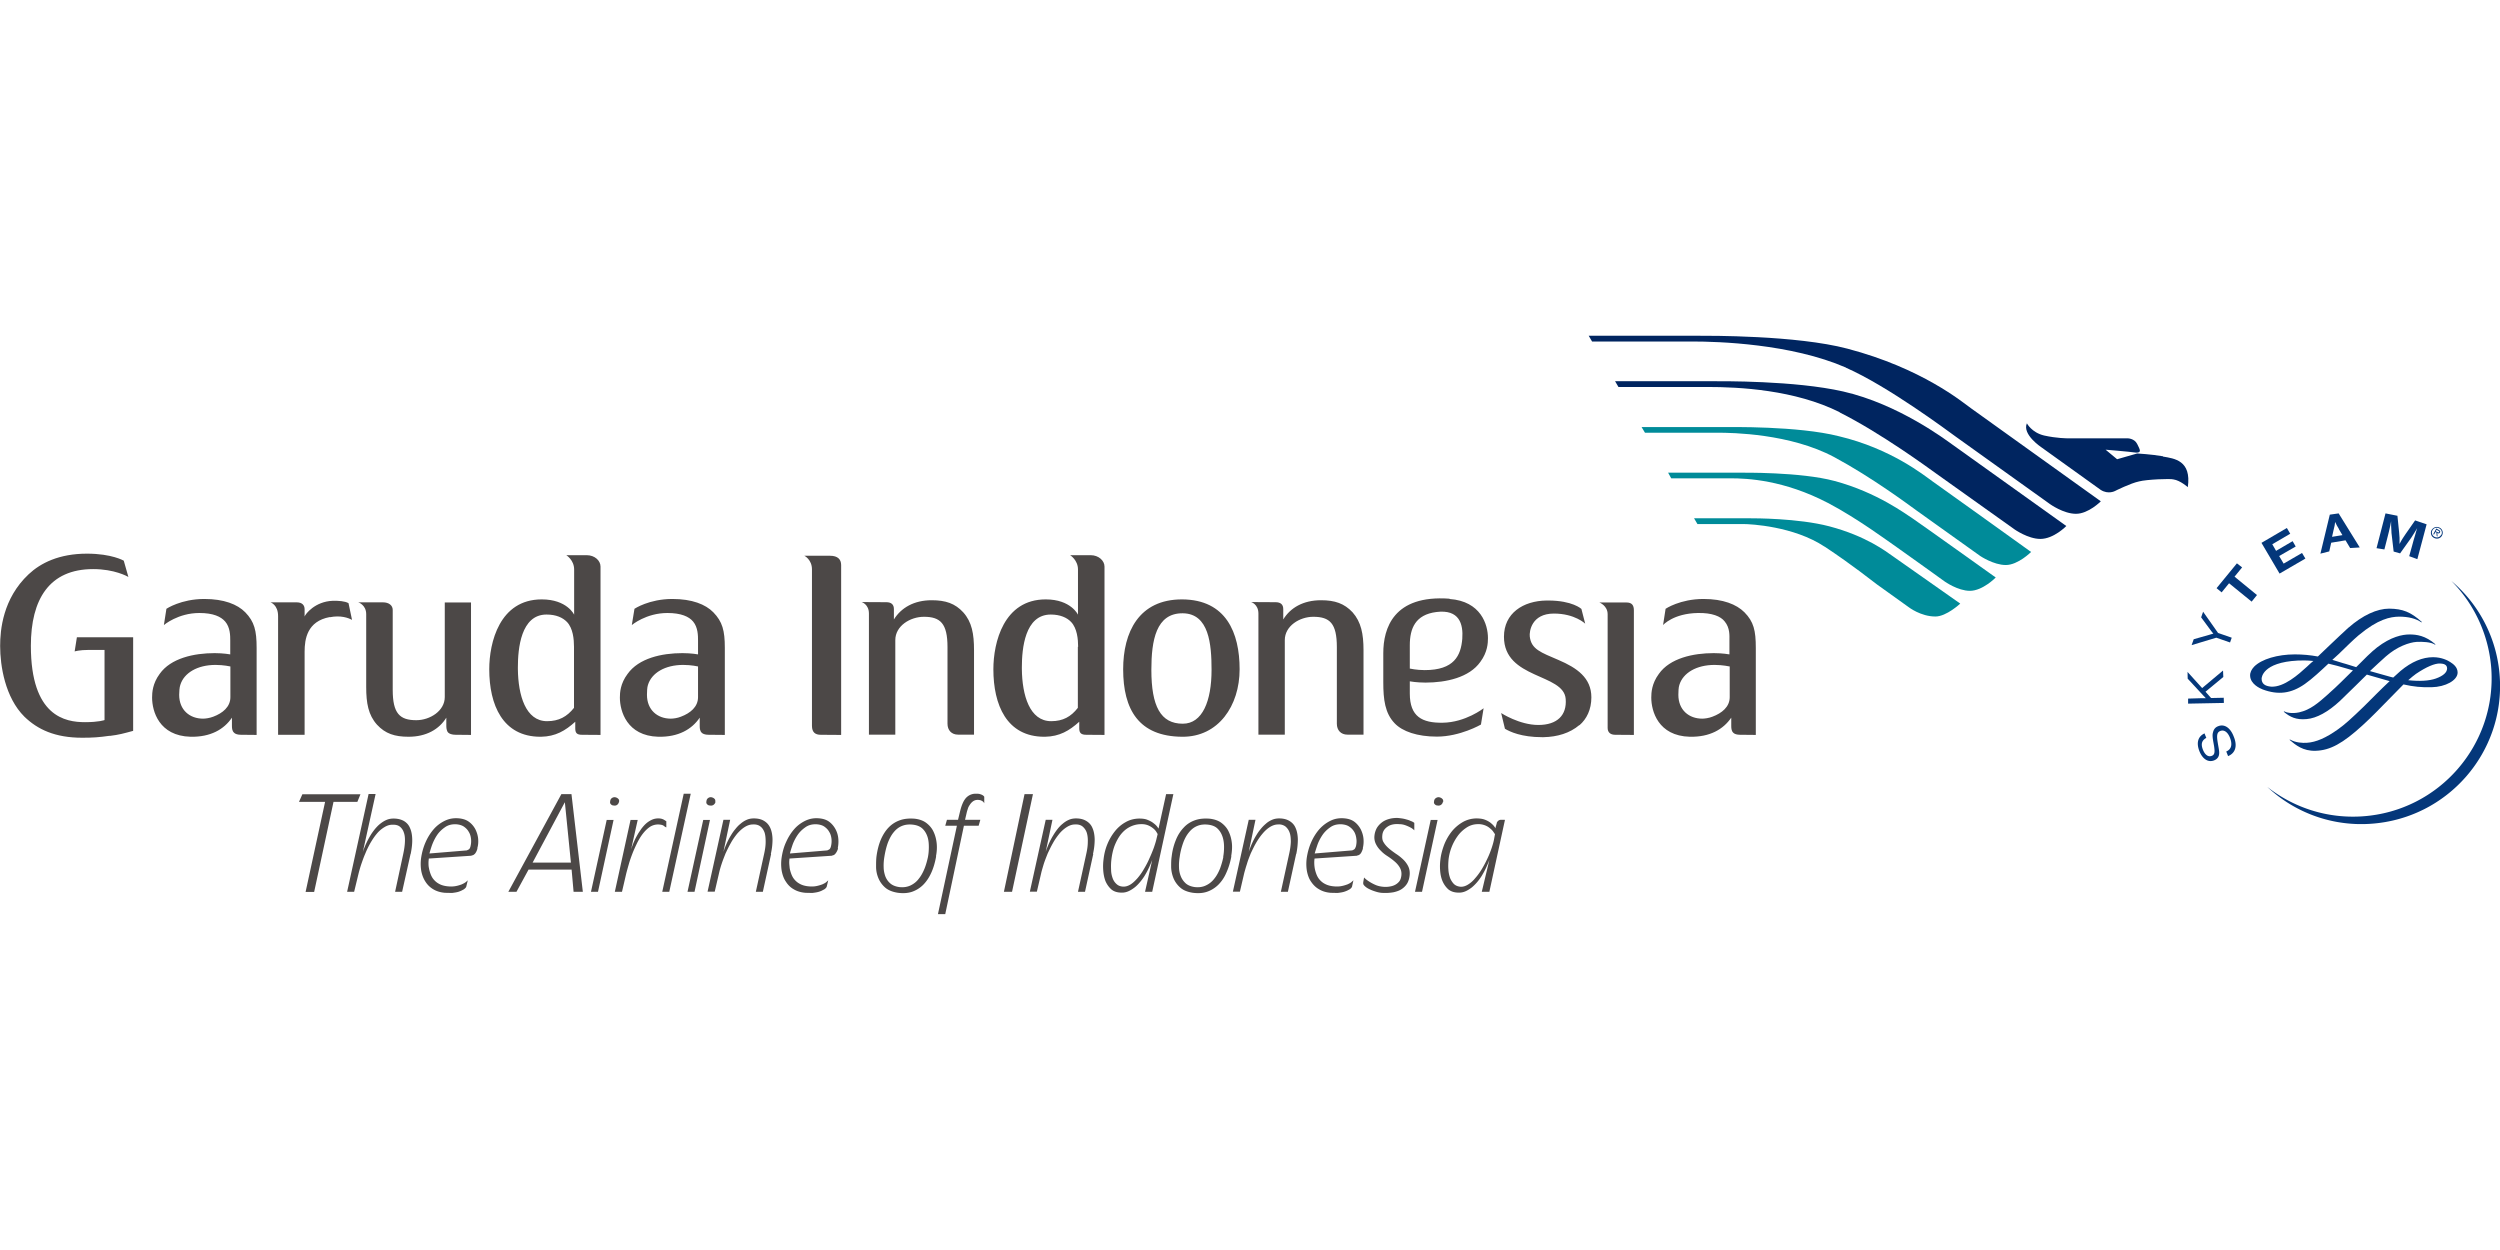<svg xmlns="http://www.w3.org/2000/svg" id="Layer_2" width="600" height="300" data-name="Layer 2" viewBox="0 0 178.18 41.23"><defs><style>.cls-1{fill:#002560}.cls-2{fill:#04377a}.cls-3{fill:#008b99}.cls-4{fill:#4c4847}</style></defs><g id="Design"><g><path d="M25.48 33.22h-1.71l-1.38 6.42h-.61l1.39-6.42h-1.86l.24-.54h4.14l-.22.54ZM29.26 36.94l-.6 2.69h-.5l.58-2.7c.07-.32.11-.61.12-.87.01-.26-.01-.48-.08-.66a.86.86 0 0 0-.29-.42c-.13-.1-.31-.14-.53-.13-.21 0-.4.07-.59.19-.19.12-.37.27-.53.47-.16.19-.31.42-.45.66-.14.25-.26.5-.36.75-.11.25-.2.51-.28.74-.08.24-.14.46-.19.65l-.32 1.32h-.5l1.53-6.97h.5l-.91 4.13c.15-.45.34-.84.55-1.19.09-.15.2-.3.31-.44.12-.14.24-.27.38-.38.14-.11.28-.2.44-.27.16-.07.33-.1.51-.1.29 0 .53.06.73.17.2.12.35.28.44.5.1.22.15.48.16.79.01.31-.03.67-.11 1.06ZM34.03 36.54c-.03.11-.06.19-.1.26-.04.07-.08.13-.13.16-.04.04-.09.06-.13.07-.04.01-.07.02-.09.03l-3.02.2c0 .07-.02.17-.02.29s0 .25.03.38c.02.13.06.27.11.41.05.14.12.28.22.4s.22.23.37.31c.15.09.34.15.56.18.22.03.43.03.61 0s.34-.08.47-.13c.13-.06.23-.11.31-.18.07-.06.11-.1.12-.11l-.11.46s-.03.06-.05.08c-.03.03-.07.07-.13.11-.03.02-.08.04-.15.08-.07.03-.15.07-.26.1-.11.03-.24.05-.4.07-.16 0-.34 0-.55-.01-.31-.03-.58-.11-.81-.25-.22-.13-.41-.31-.55-.53-.14-.21-.24-.46-.3-.75-.05-.28-.06-.59-.02-.92.06-.42.17-.81.33-1.17.16-.36.36-.67.59-.93.23-.26.5-.45.79-.59.3-.14.6-.19.92-.17.31.02.58.1.78.25.21.15.36.34.47.55.1.21.17.43.19.67.02.24 0 .46-.06.66Zm-.5-.14c.05-.19.06-.37.04-.55-.02-.18-.07-.35-.16-.49-.08-.15-.2-.27-.34-.37-.15-.1-.32-.15-.53-.17-.33-.02-.61.05-.84.22-.23.16-.42.35-.57.58-.15.23-.26.47-.35.71-.08.24-.14.43-.17.57l2.66-.22s.09-.04.14-.07c.05-.03.09-.1.12-.2ZM40.88 39.63l-.14-1.58h-3.07l-.86 1.58h-.58l3.78-6.96h.72l.81 6.96h-.66Zm-.62-6.37h-.01l-2.29 4.29h2.73l-.43-4.29ZM43.73 34.51l-1.11 5.12h-.5l1.12-5.12h.48Zm.39-1.3c-.02.09-.06.16-.13.22-.07.05-.16.07-.25.05-.09 0-.16-.04-.21-.1-.05-.05-.06-.12-.04-.21.01-.1.05-.17.12-.22.07-.05.15-.07.23-.06.1.02.16.05.22.11.06.05.08.13.06.22ZM47.48 35.04s-.1-.05-.17-.11-.21-.09-.39-.1c-.2 0-.4.05-.58.16-.18.12-.34.27-.5.47-.16.2-.29.42-.42.67-.12.25-.24.5-.34.76-.1.26-.19.51-.26.76-.07.24-.13.46-.18.65l-.31 1.33h-.51l1.12-5.12h.51l-.47 2.1c.13-.4.28-.75.47-1.07.07-.13.17-.26.26-.4.1-.13.2-.25.32-.36.11-.1.24-.19.38-.26a1.11 1.11 0 0 1 .72-.1c.07.02.13.04.18.07.05.03.09.05.11.07.03.02.05.03.07.04v.43ZM47.71 39.63h-.51l1.53-6.99h.5l-1.53 6.99ZM50.6 34.51l-1.1 5.12H49l1.12-5.12h.48Zm.39-1.3c0 .09-.06.16-.13.22-.07.05-.16.07-.26.05-.09 0-.16-.04-.21-.1-.05-.05-.06-.12-.04-.21.01-.1.05-.17.12-.22a.31.31 0 0 1 .23-.06c.09.02.16.05.22.11.06.05.07.13.06.22ZM54.96 36.93l-.59 2.7h-.5l.59-2.7c.07-.31.11-.6.11-.86s-.02-.49-.08-.67c-.07-.18-.16-.33-.3-.43-.13-.1-.3-.15-.52-.14-.21 0-.41.07-.6.19s-.36.28-.53.47c-.16.2-.32.42-.45.66-.14.24-.26.5-.38.75-.1.26-.2.5-.28.75-.08.24-.14.46-.18.64l-.31 1.33h-.51l1.13-5.12h.48l-.48 2.28c.15-.44.33-.84.54-1.18.09-.15.19-.3.31-.44.11-.14.23-.27.37-.38.14-.12.28-.21.44-.28.16-.07.33-.1.51-.1.29 0 .54.06.73.18.2.12.34.28.44.5.1.22.15.49.16.8 0 .31-.03.66-.12 1.05ZM59.73 36.54c-.03.11-.07.19-.11.26a.82.82 0 0 1-.12.16c-.05.04-.09.06-.13.07a.22.22 0 0 0-.08.03l-3.02.2c-.01.07-.02.17-.02.29s.02.25.03.38c.02.13.06.27.11.41.05.14.12.28.22.4s.22.23.37.31c.15.09.34.15.55.18.23.03.43.03.61 0s.33-.08.47-.13c.13-.06.23-.11.3-.18.07-.06.11-.1.12-.11l-.11.46s-.03.06-.05.08a.52.52 0 0 1-.13.11c-.03.02-.09.04-.15.08-.07.03-.15.07-.27.1-.11.03-.24.05-.4.07-.16 0-.34 0-.54-.01-.31-.03-.58-.11-.81-.25-.23-.13-.41-.31-.55-.53-.15-.21-.24-.46-.3-.75-.05-.28-.06-.59-.02-.92.06-.42.16-.81.33-1.17.16-.36.36-.67.59-.93.23-.26.5-.45.79-.59.3-.14.6-.19.91-.17.32.02.58.1.78.25.2.15.35.34.46.55.11.21.17.43.19.67.02.24 0 .46-.04.66Zm-.51-.14c.05-.19.06-.37.04-.55-.02-.18-.07-.35-.16-.49-.08-.15-.2-.27-.34-.37-.14-.1-.32-.15-.53-.17-.33-.02-.61.05-.84.22-.23.16-.42.35-.57.58-.15.23-.27.47-.35.71-.08.24-.14.43-.17.57l2.66-.22s.09-.04.14-.07c.05-.03.09-.1.12-.2ZM66.72 37.11c-.08.44-.19.82-.35 1.17-.16.35-.35.63-.58.86a2.1 2.1 0 0 1-.79.49c-.3.1-.64.12-1.01.07-.38-.06-.68-.18-.9-.37a1.81 1.81 0 0 1-.48-.66 2.11 2.11 0 0 1-.17-.79c0-.28 0-.54.03-.78.06-.44.16-.83.3-1.17.15-.35.33-.64.56-.88.23-.24.5-.41.81-.52.31-.11.66-.14 1.05-.11.34.04.62.14.84.31.22.17.4.38.51.63.12.25.19.53.22.82.03.3.01.61-.05.91Zm-.58.02c.04-.21.06-.44.06-.69 0-.25-.02-.49-.09-.71-.07-.22-.18-.42-.34-.58-.16-.16-.38-.26-.67-.3-.3-.04-.57-.01-.8.08-.23.09-.43.24-.6.45-.17.2-.3.45-.42.75-.11.31-.19.64-.25 1.01-.04.24-.06.49-.05.73 0 .24.05.46.12.66.08.2.19.36.35.5.16.14.37.22.62.26.31.04.58 0 .82-.11.23-.11.44-.27.6-.49.17-.21.3-.46.41-.73.11-.28.18-.55.24-.82ZM70.15 33.32s-.05-.09-.09-.12a.758.758 0 0 0-.16-.09.826.826 0 0 0-.24-.03c-.12 0-.22.04-.31.1-.08.06-.15.13-.21.22s-.12.18-.15.28c-.03.1-.06.18-.08.26l-.13.56h1.09l-.12.42H68.7l-1.33 6.3h-.52l1.35-6.3h-.83l.12-.42h.79l.14-.58c.04-.16.08-.31.14-.47.06-.15.12-.29.21-.41a.92.92 0 0 1 .78-.4c.12 0 .22 0 .3.03.08.02.14.05.19.08.05.03.09.07.11.11v.44ZM72.13 39.63h-.58l1.47-6.96h.6l-1.49 6.96ZM77.92 36.93l-.59 2.7h-.5l.59-2.7c.07-.31.11-.6.11-.86.01-.26-.02-.49-.08-.67a.98.98 0 0 0-.3-.43c-.13-.1-.3-.15-.52-.14-.22 0-.41.07-.6.19s-.37.28-.53.47c-.16.2-.32.42-.45.66-.14.24-.26.5-.38.75-.1.26-.2.5-.28.75-.07.24-.14.46-.18.64l-.31 1.33h-.5l1.13-5.12h.48l-.48 2.28c.15-.44.33-.84.54-1.18.09-.15.19-.3.3-.44.11-.14.23-.27.37-.38.14-.12.28-.21.44-.28.16-.07.33-.1.51-.1.29 0 .53.06.73.18.2.12.35.28.44.5.1.22.15.49.16.8 0 .31-.03.66-.12 1.05ZM83.63 32.66l-1.51 6.97h-.51l.51-2.27c-.16.43-.35.82-.56 1.16-.09.14-.19.28-.31.42-.11.13-.23.26-.37.37-.14.11-.28.2-.43.27-.15.07-.31.11-.49.11-.31 0-.56-.07-.75-.23-.18-.16-.32-.36-.42-.59-.09-.24-.14-.49-.16-.77-.02-.28-.01-.53.02-.76.04-.37.12-.72.26-1.07.14-.35.32-.66.54-.94.22-.28.48-.5.77-.66.29-.17.61-.25.96-.26.23 0 .43.02.6.09.17.07.31.14.42.23.11.08.2.16.26.24.06.08.1.13.11.16l.54-2.46h.5Zm-1.12 2.86s-.05-.09-.1-.17a.96.96 0 0 0-.22-.24c-.1-.08-.22-.16-.37-.22s-.33-.09-.54-.08c-.29.01-.56.09-.8.22s-.44.31-.62.54c-.17.23-.31.49-.43.8-.11.3-.18.63-.22.98-.03.25-.03.48-.02.71 0 .23.05.43.11.6a1 1 0 0 0 .28.42c.12.11.27.17.46.18.17.01.35-.04.53-.15.18-.11.34-.27.51-.46.16-.19.32-.41.46-.66.15-.25.28-.5.39-.76.12-.26.22-.51.31-.75.08-.24.15-.45.19-.64l.08-.33ZM87.76 37.11c-.08.44-.2.82-.36 1.17-.15.35-.35.63-.58.86-.23.22-.5.39-.8.49-.3.1-.63.12-1.01.07-.38-.06-.68-.18-.89-.37a1.81 1.81 0 0 1-.48-.66c-.1-.25-.16-.51-.17-.79 0-.28 0-.54.04-.78.05-.44.16-.83.3-1.17.14-.35.33-.64.56-.88.22-.24.49-.41.8-.52.31-.11.66-.14 1.05-.11.34.04.63.14.85.31.22.17.4.38.51.63.12.25.19.53.22.82.03.3 0 .61-.05.91Zm-.58.02c.04-.21.06-.44.06-.69 0-.25-.03-.49-.1-.71-.07-.22-.18-.42-.34-.58-.15-.16-.37-.26-.66-.3-.3-.04-.57-.01-.79.08-.23.09-.43.24-.6.45-.17.2-.31.45-.42.75-.11.31-.2.64-.25 1.01-.04.24-.06.49-.05.73 0 .24.05.46.13.66s.2.36.35.5c.16.14.37.22.62.26.31.04.58 0 .81-.11.24-.11.44-.27.61-.49.17-.21.3-.46.41-.73.1-.28.18-.55.23-.82ZM92.38 36.93l-.59 2.7h-.5l.59-2.7c.07-.31.11-.6.12-.86 0-.26-.02-.49-.09-.67a.98.98 0 0 0-.3-.43.77.77 0 0 0-.51-.14c-.21 0-.41.07-.6.19s-.36.28-.52.47c-.17.2-.32.42-.46.66-.14.24-.26.5-.38.75-.1.26-.2.5-.27.75-.08.24-.14.46-.19.64l-.31 1.33h-.5L89 34.5h.48L89 36.78c.15-.44.33-.84.54-1.18.09-.15.19-.3.31-.44.11-.14.24-.27.37-.38.13-.12.28-.21.44-.28.16-.07.33-.1.51-.1.29 0 .53.06.73.18.2.12.35.28.44.5.1.22.15.49.16.8 0 .31-.03.66-.11 1.05ZM97.14 36.54c-.03.11-.07.19-.1.26-.04.07-.08.13-.12.16-.05.04-.09.06-.13.07a.22.22 0 0 0-.08.03l-3.02.2c-.01.07-.02.17-.02.29s.01.25.03.38c.02.13.06.27.11.41.05.14.12.28.22.4s.22.23.37.31c.16.09.34.15.56.18.23.03.43.03.61 0s.33-.08.47-.13c.13-.06.23-.11.3-.18.07-.06.11-.1.12-.11l-.1.46s-.03.06-.05.08a.52.52 0 0 1-.13.11c-.03.02-.08.04-.15.08-.07.03-.16.07-.27.1-.11.03-.24.05-.4.07-.16 0-.34 0-.55-.01-.31-.03-.57-.11-.8-.25-.23-.13-.41-.31-.56-.53-.15-.21-.24-.46-.3-.75-.05-.28-.06-.59-.02-.92.06-.42.17-.81.33-1.17.16-.36.36-.67.59-.93.24-.26.5-.45.79-.59.29-.14.6-.19.91-.17.32.02.58.1.78.25.2.15.35.34.46.55.1.21.17.43.19.67.02.24 0 .46-.05.66Zm-.5-.14c.04-.19.06-.37.03-.55-.02-.18-.07-.35-.15-.49-.09-.15-.2-.27-.35-.37-.14-.1-.32-.15-.53-.17-.33-.02-.61.05-.84.22-.23.16-.42.35-.57.58-.15.23-.27.47-.35.71-.08.24-.14.43-.18.57l2.66-.22c.05-.01.1-.04.15-.07.05-.03.09-.1.12-.2ZM100.81 35.26c-.08-.08-.16-.15-.28-.21-.09-.05-.2-.1-.33-.15-.13-.05-.29-.09-.46-.09-.35-.03-.64.03-.85.18-.22.15-.35.35-.37.62-.02.21.01.38.11.52.09.15.22.29.37.42s.32.25.49.37c.19.12.35.25.5.39.15.14.28.31.37.49.09.18.13.39.11.63-.02.23-.08.43-.17.59-.1.17-.23.3-.39.41-.16.11-.36.18-.58.23-.22.04-.46.06-.72.05-.21 0-.39-.04-.55-.09-.16-.05-.3-.1-.42-.16-.12-.05-.21-.11-.28-.16-.07-.06-.11-.09-.13-.12a.378.378 0 0 1-.07-.11v-.12l.06-.34c.11.12.25.22.41.32.13.08.28.16.45.23.18.07.38.11.61.12.1 0 .21 0 .33-.02.13-.02.26-.05.38-.11a.96.96 0 0 0 .32-.25c.09-.11.14-.26.16-.45.02-.2-.02-.38-.11-.54-.09-.16-.21-.3-.36-.43s-.31-.25-.49-.37c-.19-.12-.35-.24-.49-.39-.15-.14-.27-.3-.36-.48a1.08 1.08 0 0 1-.11-.61c.02-.2.08-.38.17-.55.1-.16.22-.29.38-.41.15-.11.33-.19.53-.24.19-.05.4-.07.61-.06.19.02.35.04.5.08.14.04.27.07.36.12.12.04.22.09.29.15v.54ZM102.46 34.51l-1.11 5.12h-.5l1.12-5.12h.48Zm.38-1.3c-.01.09-.06.16-.13.22-.08.05-.16.07-.25.05-.09 0-.16-.04-.21-.1-.05-.05-.06-.12-.04-.21.01-.1.05-.17.13-.22.07-.05.15-.07.23-.06.09.02.16.05.22.11.06.05.08.13.07.22ZM107.26 34.51l-1.11 5.12h-.54l.54-2.27c-.16.43-.35.82-.56 1.16-.09.14-.19.28-.31.42-.11.13-.24.26-.37.37-.14.11-.28.2-.43.27-.15.07-.31.11-.49.11-.32 0-.56-.07-.76-.23-.18-.16-.32-.36-.42-.59-.1-.24-.15-.49-.17-.77-.02-.28-.01-.53.02-.76.04-.37.14-.72.27-1.07.14-.35.32-.66.54-.94.22-.27.48-.49.77-.66.29-.17.62-.26.96-.27.23 0 .43.02.6.08.17.06.31.14.42.22.11.09.2.17.26.25.06.08.1.13.11.16 0-.07.02-.14.04-.2.01-.05.03-.1.04-.15.01-.05.02-.09.04-.11.07-.1.16-.15.25-.15h.28Zm-.72 1s-.06-.09-.11-.16c-.05-.08-.13-.16-.23-.24-.09-.08-.21-.16-.37-.22a1.33 1.33 0 0 0-.55-.08c-.28.01-.55.1-.78.26-.24.16-.45.36-.62.6a3.552 3.552 0 0 0-.64 1.67c-.02.24-.03.48-.01.7.01.23.06.43.12.61.07.17.17.32.28.43.12.11.27.17.46.19.17.01.35-.04.53-.15.18-.11.36-.26.52-.46.17-.19.33-.41.48-.66.15-.25.28-.5.4-.76.12-.25.22-.51.3-.75.08-.24.14-.46.17-.64l.06-.33Z" class="cls-4"/></g><g><path d="M174.71 17.47a9.888 9.888 0 0 1 2.85 6.27c.37 5.42-3.72 10.13-9.16 10.51-2.55.18-4.95-.63-6.81-2.1a9.783 9.783 0 0 0 7.41 2.63c5.44-.38 9.54-5.08 9.16-10.5a9.768 9.768 0 0 0-3.44-6.8M157.23 28.67c-.31.18-.38.44-.22.84.15.37.38.53.63.43.2-.08.23-.25.16-.7l-.03-.17c-.08-.44-.1-.63-.04-.82.05-.21.17-.35.36-.42.44-.18.87.1 1.11.73.28.67.13 1.18-.4 1.4l-.13-.33c.36-.15.46-.49.26-.99-.16-.4-.42-.58-.69-.47-.22.09-.26.29-.19.75l.03.19.03.17c.06.34.07.45.04.6-.04.18-.16.31-.34.38-.42.17-.82-.08-1.05-.64-.24-.61-.11-1.06.36-1.28l.13.33Z" class="cls-2"/></g><path d="m156.95 25.11 1.49-1.25.02.46-1.27 1.05.4.45.9-.02.01.37-2.55.05v-.36l1-.03h.26l-.08-.09-.09-.09-1.12-1.21-.01-.48 1.04 1.15zM158.08 21.18l.98.34-.12.34-.98-.34-1.76.53.15-.42 1.09-.31.13-.04c.06-.01.08-.02.18-.05-.08-.1-.11-.12-.2-.25l-.67-.91.14-.4 1.05 1.49ZM159.8 16.51l-.54.66 1.6 1.31-.38.47-1.61-1.31-.53.65-.36-.3 1.45-1.77.37.29zM163.23 14.11l-1.28.75.27.47 1.18-.69.22.38-1.18.68.32.54 1.31-.76.24.4-1.84 1.07-1.29-2.19 1.81-1.06.24.41z" class="cls-2"/><g><path d="m168.16 15.09-.66.04-.33-.55-1.02.17-.14.62-.63.16.67-2.78.63-.09 1.5 2.42Zm-1.45-1.3c-.14-.23-.2-.34-.28-.52-.02.18-.04.32-.11.57l-.11.49.74-.12-.25-.42ZM172.25 15.91l-.54-.2.21-.76c.02-.09.05-.21.1-.37.04-.15.08-.28.11-.37l.09-.32.06-.18c-.15.26-.21.34-.34.55-.05.09-.11.17-.16.24l-.72 1.01-.46-.13-.14-1.21c-.01-.06-.02-.15-.02-.27-.01-.16-.02-.28-.02-.37v-.31l-.06.31c-.07.34-.11.48-.21.88l-.21.82-.56-.09.64-2.48.85.17.12 1.18c.03.27.04.5.03.83.1-.19.13-.25.24-.42l.2-.3.67-.96.82.28-.66 2.48ZM167.38 20.8c-.31.27-.91.86-1.51 1.42l-.67.64c-.54-.1-1.08-.15-1.64-.15-1.24 0-2.37.34-2.9.87-.19.2-.3.42-.29.65.02.6.7.9.9.98 1.11.41 2.03.29 3-.39.53-.37 1.17-.97 1.68-1.45.4.09.84.21 1.31.35l.44.13c-.57.56-1.15 1.15-1.7 1.63l-.04.04c-.75.67-1.3 1.14-2.09 1.32-.56.12-.95 0-1.07-.07-.02 0-.03.03-.03.03.45.38.89.59 1.63.52.71-.06 1.53-.51 2.37-1.29l1.13-1.1.79-.78 1.6.46h.03c-.02 0-.99.96-.99.96l-.85.85c-.87.84-1.35 1.28-1.86 1.64-.84.6-1.56.91-2.2.95-.32.02-.8 0-1.2-.23-.02 0-.04.02-.04.02.43.37.96.81 1.86.78 1.03-.03 1.93-.52 3.35-1.82.65-.59 1.29-1.26 1.86-1.84l1.05-1.07c.69.16 1.31.22 2 .2 1-.02 1.85-.49 1.86-1.04 0-.4-.32-.62-.52-.75-.16-.11-.61-.35-1.23-.35-.75 0-1.53.32-2.32.98l-.52.47-.2-.05-1.46-.41c.43-.4.8-.75 1.13-1.04.8-.71 1.69-1.01 2.2-1.04.38-.02 1.03 0 1.31.2l.03-.03c-.72-.62-1.34-.7-1.85-.7s-1.32.16-2.32.93c-.4.31-.93.84-1.48 1.4l-.74-.23-.18-.05-.78-.24.45-.41c.53-.51 1.02-1 1.41-1.33 1.41-1.18 2.28-1.33 2.9-1.34.67 0 1.21.14 1.59.41.01 0 .03-.03.03-.03-.79-.71-1.36-.94-2.33-.95-.86 0-1.89.47-2.89 1.35m-5.52 4.21c-.46-.04-.68-.22-.68-.57 0-.04.03-1.16 2.58-1.29.29-.01.61-.02 1.11.03-.02 0-.29.25-.29.25l-.16.15c-.61.56-1.64 1.48-2.56 1.43m10.32-.91c.74-.5 1.35-.76 1.73-.74.23.01.49.07.49.35s-.27.53-.8.72c-.47.17-1.18.21-1.97.12.22-.19.39-.34.55-.45" class="cls-2"/></g><path d="M173.29 13.88c.1-.21.34-.31.55-.22.22.09.32.34.22.55-.09.21-.33.31-.55.21-.22-.09-.31-.33-.22-.55m.7.33c.1-.17.03-.38-.14-.47a.346.346 0 0 0-.48.13c-.1.17-.03.38.14.47.17.09.38.04.47-.14m-.25.12-.06-.04-.02-.25-.07-.03-.1.18-.06-.03.22-.4.18.1c.07.04.13.1.08.18-.04.08-.11.08-.19.04l.02.25Zm-.06-.34c.06.03.13.08.17.02.03-.04-.02-.08-.07-.1l-.11-.06-.06.1.07.04Z" class="cls-2"/><path d="M130.27 11.91c-3.13-1.63-5.73-1.75-6.94-1.75h-4.22l-.22-.4h4.97c.34 0 4.47-.06 6.89.59 3.04.81 5.13 2.4 5.55 2.66.41.27 5.94 4.22 5.94 4.22s-.93.95-1.84.95c-.86 0-1.79-.66-1.79-.66s-2.96-2.13-3.41-2.44c-.46-.31-2.79-2.05-4.91-3.16" class="cls-3"/><path d="M130.05 15.03c2.09 1.39 3.32 2.4 3.72 2.69.4.29 2.26 1.62 2.26 1.62s.86.67 1.91.67c.79 0 1.77-.92 1.77-.92s-4.44-3.13-4.85-3.41c-.41-.28-1.83-1.4-4.49-2.1-2.22-.58-5.38-.57-5.59-.57h-4.04l.24.41h3.28c.49 0 3.58.15 5.78 1.61M130.73 8.65c2.7 1.45 5.36 3.44 5.86 3.8.5.36 4.55 3.25 4.55 3.25s.95.64 1.82.64 1.8-.93 1.8-.93-6.46-4.64-7.05-5.05c-.58-.41-2.91-2.31-6.65-3.2-2.92-.74-7.8-.65-8.14-.65H117l.24.4h5.16c1.07 0 5.19.06 8.33 1.74" class="cls-3"/><path d="M154.16 8.59c-.8-.14-1.84-.2-1.84-.2l-1.43.41-.82-.68s1.7.14 2.18.21c.41 0 .27-.21.07-.62-.2-.4-.68-.4-.68-.4h-4.29s-.77 0-1.66-.2c-.89-.21-1.23-.87-1.23-.87-.35.79 1.02 1.7 1.02 1.7l4.25 3.05c.54.34 1.02.07 1.02.07s1.09-.55 1.71-.68c.54-.14 2.24-.21 2.45-.14.48.07 1.02.55 1.02.55.27-1.91-.96-2.04-1.77-2.18M131.57 2.28c2.96 1.3 7.2 4.46 7.82 4.91.62.45 6.72 4.81 6.72 4.81s.96.69 1.85.69 1.77-.89 1.77-.89-8.63-6.19-9.25-6.63c-.63-.45-3.49-2.85-8.81-4.25-3.64-.96-9.91-.92-10.63-.92h-7.81l.24.41h7.16c1.8 0 7.01.15 10.94 1.86" class="cls-1"/><path d="M131.12 5.45c-3.2-1.6-7.15-1.8-9.45-1.8h-6.32l-.24-.41h6.87c.74 0 5.94-.05 9.38.73 3.97.9 7.38 3.5 7.74 3.75.34.24 8.17 5.84 8.17 5.84s-.89.92-1.85.92c-.88 0-1.84-.68-1.84-.68s-5.1-3.64-5.6-3.99c-.49-.35-3.9-2.86-6.87-4.35" class="cls-1"/><path d="M16.42 23.57s-.48-.11-1.06-.11c-1.29 0-2.25.57-2.51 1.43-.06.16-.08.52-.08.7 0 1.09.76 1.7 1.7 1.7.18 0 .47-.04.73-.14.67-.25 1.22-.7 1.22-1.39v-2.2Zm.88 4.87c-.09 0-.46.02-.62-.15-.15-.14-.15-.35-.15-.52v-.55c-.56.83-1.52 1.39-2.95 1.36-2.25-.06-2.74-1.83-2.74-2.79 0-.35.03-1 .54-1.69.79-1.12 2.44-1.48 3.92-1.48.63 0 1.11.09 1.11.09v-.98c0-.35 0-.94-.36-1.36-.3-.35-.85-.61-1.84-.61-1.53 0-2.53.86-2.53.86l.18-1.16s1.04-.7 2.7-.7c1.4 0 2.36.38 2.92.95.65.67.81 1.3.81 2.54v6.2M23.5 20.05c-1.61.3-1.79 1.57-1.79 2.47v5.92h-1.89v-8.46c0-.81-.54-.98-.54-.98h1.87c.41 0 .56.23.56.49v.52c.06-.18.74-1.07 2-1.12.41-.01.88.02 1.13.17l.25 1.19c-.28-.15-.81-.34-1.58-.19M32.59 28.44c-.07 0-.45.02-.64-.15-.14-.14-.14-.4-.14-.52v-.55c-.51.83-1.43 1.36-2.69 1.36-.99 0-1.66-.22-2.25-.86-.62-.69-.77-1.54-.77-2.69v-5.19c0-.67-.58-.85-.57-.84h1.76c.43 0 .7.22.7.54v5.7c0 1.68.5 2.16 1.68 2.16.97 0 2.03-.66 2.03-1.65v-6.74h1.87v9.44M58.5 28.44c-.39 0-.63-.17-.63-.64V16.65c0-.7-.54-.97-.54-.97h1.83c.55 0 .79.26.79.66v12.11M84.3 19.78c-1.91-.02-2.24 1.94-2.24 4.03 0 2.6.66 3.84 2.24 3.84 1.4 0 2.05-1.61 2.05-3.84 0-1.83-.18-4.01-2.05-4.03m-.04 8.8c-3.1-.02-4.21-1.94-4.21-4.81 0-2.63 1.11-4.99 4.21-4.98 3.13.02 4.09 2.38 4.09 4.98s-1.51 4.83-4.09 4.81M112.56 27.75c-.67.57-1.56.84-2.55.86h-.1c-1.48 0-2.3-.39-2.65-.6l-.27-1.12s1.3.85 2.65.85 2.04-.7 1.95-1.85c-.13-1.84-4.4-1.4-4.4-4.44 0-1.67 1.36-2.56 3.04-2.58h.11c1.74 0 2.37.6 2.37.6l.27 1.05s-.74-.72-2.23-.72c-1.6 0-1.76 1.28-1.72 1.63.1.92.8 1.14 2.05 1.68 1.31.56 2.34 1.27 2.34 2.66 0 .88-.34 1.55-.85 1.99M115.12 28.44c-.35 0-.54-.18-.54-.49v-8.1c0-.62-.59-.84-.59-.84h1.93c.39 0 .53.2.53.56v8.88M63.17 18.99c.36 0 .54.17.54.49v.74c.52-.84 1.44-1.37 2.69-1.37 1 0 1.67.23 2.25.86.62.69.77 1.54.77 2.7v6.02h-1.13c-.48 0-.76-.32-.76-.78v-5.46c0-1.69-.51-2.16-1.68-2.16-.98 0-2.04.65-2.04 1.66v6.74h-1.88V19.8c0-.67-.52-.82-.52-.82M123.27 23.57s-.49-.11-1.07-.11c-1.29 0-2.25.57-2.51 1.43-.06.16-.07.52-.07.7 0 1.09.76 1.7 1.7 1.7.17 0 .48-.04.73-.14.67-.25 1.23-.7 1.23-1.39v-2.2Zm.88 4.87c-.1 0-.46.02-.62-.15-.14-.14-.14-.35-.14-.52v-.55c-.57.83-1.52 1.39-2.96 1.36-2.25-.06-2.74-1.83-2.74-2.79 0-.35.03-1 .54-1.69.79-1.12 2.44-1.48 3.91-1.48.64 0 1.12.09 1.12.09v-.98c0-.35.05-.9-.34-1.37-.28-.36-.89-.62-1.91-.6-1.76.03-2.48.86-2.48.86l.18-1.16s1.03-.7 2.7-.7c1.39 0 2.35.38 2.92.95.66.67.81 1.3.81 2.54v6.2M40.91 22.17c0-.54-.07-1.32-.5-1.77-.3-.31-.77-.53-1.46-.53-1.83 0-2.04 2.44-2.04 3.75v.14c.02 1.86.55 3.71 2.08 3.71.84 0 1.42-.32 1.92-.95v-4.35Zm.58 6.27c-.37 0-.49-.12-.49-.46v-.47c-.71.64-1.4 1.05-2.44 1.07h-.04c-2.7 0-3.65-2.28-3.65-4.81 0-1.9.73-4.98 3.74-4.98 1.81 0 2.31 1.09 2.31 1.09v-3.22c0-.68-.56-1.02-.56-1.02h1.46c.57 0 .98.39.98.81v12M49.75 23.57s-.47-.11-1.06-.11c-1.29 0-2.25.57-2.51 1.43-.06.16-.07.52-.07.7 0 1.09.76 1.7 1.7 1.7.17 0 .48-.04.72-.14.67-.25 1.22-.7 1.22-1.39v-2.2Zm.88 4.87c-.09 0-.46.02-.62-.15-.14-.14-.14-.35-.14-.52v-.55c-.56.83-1.52 1.39-2.95 1.36-2.24-.06-2.74-1.83-2.74-2.79 0-.35.03-1 .55-1.69.8-1.12 2.43-1.48 3.91-1.48.64 0 1.11.09 1.11.09v-.98c0-.35 0-.94-.35-1.36-.29-.35-.85-.61-1.83-.61-1.53 0-2.54.86-2.54.86l.19-1.16s1.04-.7 2.7-.7c1.4 0 2.36.38 2.92.95.65.67.82 1.3.82 2.54v6.2M76.84 22.17c0-.54-.07-1.32-.5-1.77-.29-.31-.78-.53-1.45-.53-1.85 0-2.06 2.44-2.06 3.75v.14c.02 1.86.55 3.71 2.09 3.71.84 0 1.41-.32 1.9-.95v-4.35Zm.59 6.27c-.37 0-.51-.12-.51-.46v-.47c-.71.64-1.4 1.05-2.44 1.07h-.05c-2.69 0-3.63-2.28-3.63-4.81 0-1.9.73-4.98 3.73-4.98 1.8 0 2.3 1.09 2.3 1.09v-3.22c0-.68-.56-1.02-.56-1.02h1.47c.56 0 .98.39.98.81v12M90.91 18.99c.37 0 .55.17.55.49v.74c.51-.84 1.43-1.37 2.69-1.37.99 0 1.66.23 2.25.86.61.69.78 1.54.78 2.7v6.02h-1.14c-.48 0-.76-.32-.76-.78v-5.46c0-1.69-.5-2.16-1.68-2.16-.97 0-2.03.65-2.03 1.66v6.74h-1.88V19.8c0-.67-.52-.82-.52-.82M7.82 28.51c-.76.11-1.22.14-1.96.14-1.94 0-3.18-.59-4.12-1.5C.36 25.78.01 23.52.01 22.11c0-1.14.19-3.38 2.03-5.11.85-.8 2.17-1.47 4.16-1.47 1.77 0 2.62.5 2.62.5l.33 1.16c-.07-.04-.99-.56-2.51-.56-3.12 0-4.44 2.14-4.44 5.47 0 5.04 2.46 5.44 3.86 5.44.99 0 1.39-.15 1.39-.15v-5H6.36c-.73 0-1.04.11-1.04.11l.16-1.01h4.01v6.67c-.66.18-1.01.28-1.67.36M100.48 23.72s.48.11 1.06.11c2.1 0 2.58-1.03 2.68-2.23.08-1.06-.21-2.12-1.85-1.91-1.49.19-1.89 1.16-1.89 2.37v1.66m2.83-4.96c2.24.16 2.74 1.83 2.74 2.79 0 .35-.03 1-.54 1.69-.79 1.12-2.44 1.48-3.91 1.48-.64 0-1.12-.09-1.12-.09v.87c0 1.65.88 2.1 2.34 2.08 1.63-.02 2.92-1.03 2.92-1.03l-.19 1.16s-1.48.86-3.14.86c-1.4 0-2.46-.37-3.01-.95-.69-.72-.81-1.69-.81-2.93v-2.07c0-1.76.72-4.17 4.72-3.88" class="cls-4"/></g></svg>